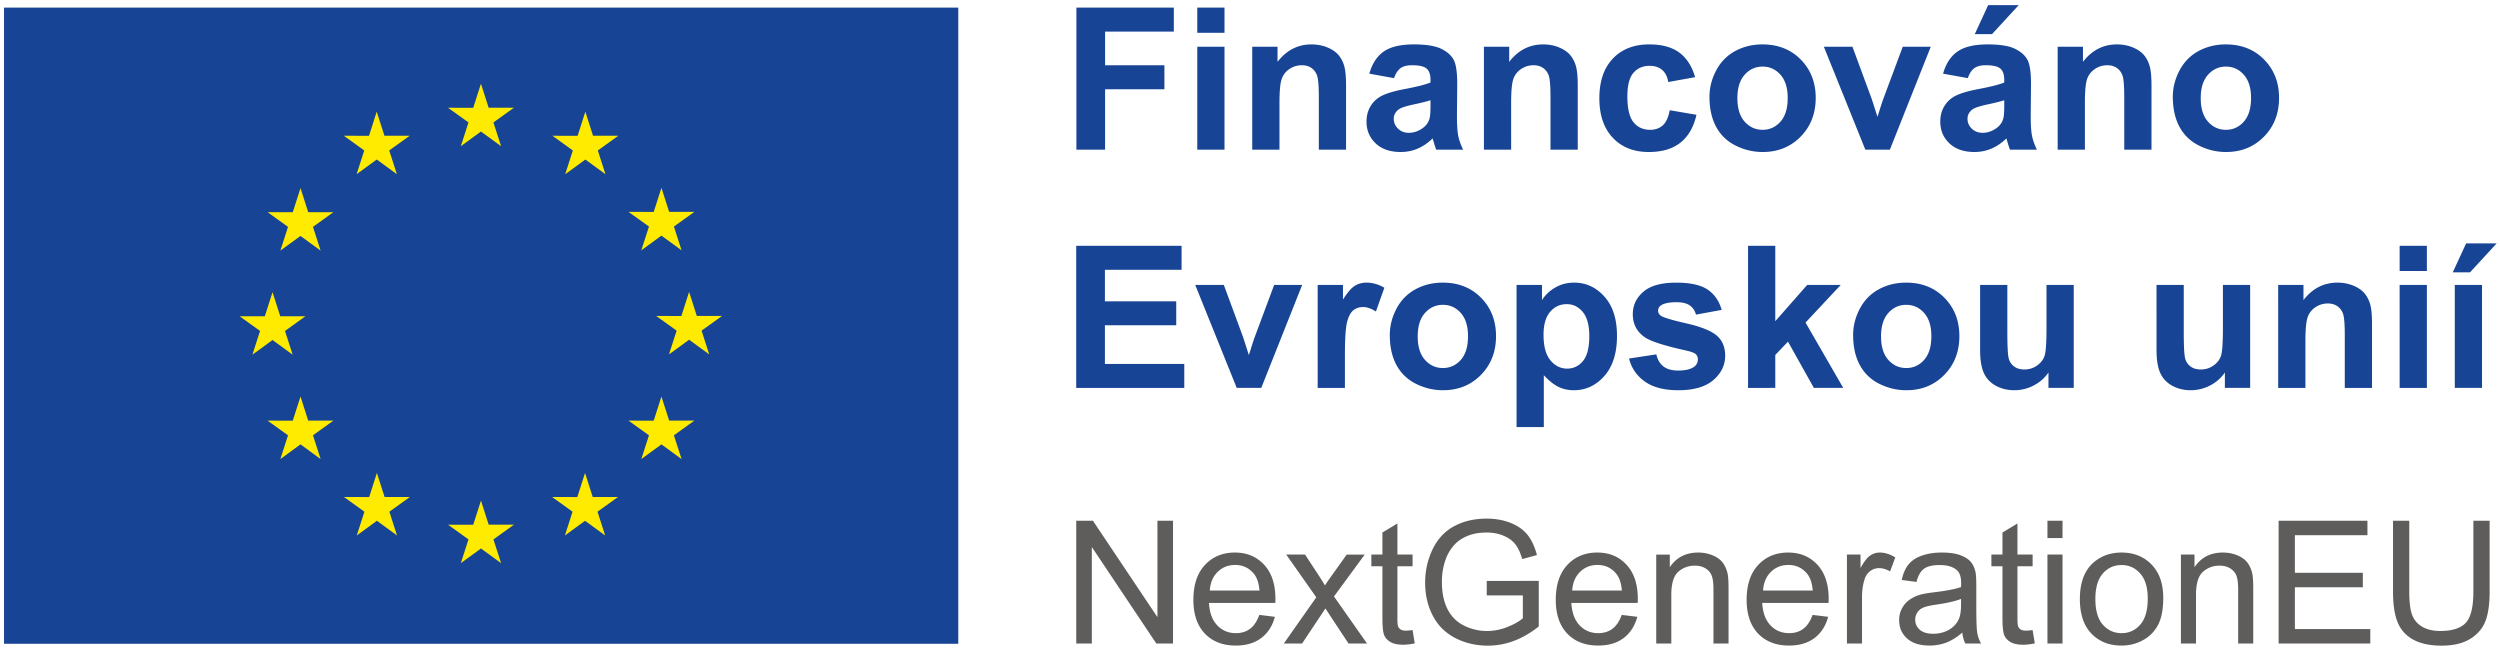 <svg xmlns="http://www.w3.org/2000/svg" width="771.328" height="200.699"><path fill="#174494" d="M1.241 2.346h294.414v196.279H1.241z"/><path fill="#FFEB00" d="M142.174 45.113l6.212-4.533 6.215 4.533-2.366-7.332 6.31-4.533h-7.777l-2.382-7.421-2.38 7.428-7.774-.007 6.307 4.533zm-32.15 8.637l6.213-4.534 6.209 4.534-2.362-7.332 6.308-4.534h-7.779l-2.38-7.429-2.379 7.438-7.775-.009 6.306 4.534zm-17.311 4.282l-2.38 7.437-7.774-.009 6.306 4.534-2.364 7.333 6.212-4.534 6.212 4.534-2.364-7.333 6.306-4.534h-7.774zm-8.629 46.87l6.209 4.534-2.361-7.331 6.306-4.534h-7.774l-2.38-7.429-2.38 7.445-7.778-.016 6.31 4.534-2.364 7.331zm11.009 24.874l-2.38-7.428-2.381 7.436-7.773-.008 6.305 4.533-2.364 7.334 6.213-4.543 6.212 4.543-2.364-7.334 6.305-4.533zm23.569 23.568l-2.38-7.418-2.377 7.428-7.777-.01 6.305 4.533-2.359 7.334 6.212-4.533 6.208 4.533-2.36-7.334 6.306-4.533zm32.109 8.541l-2.38-7.428-2.377 7.438-7.777-.01 6.305 4.535-2.359 7.332 6.212-4.535 6.209 4.535-2.365-7.332 6.31-4.535zm32.109-8.541l-2.376-7.418-2.385 7.428-7.768-.01 6.3 4.533-2.359 7.334 6.212-4.533 6.212 4.533-2.368-7.334 6.31-4.533zm23.577-23.568l-2.385-7.428-2.384 7.436-7.768-.008 6.308 4.533-2.367 7.334 6.211-4.543 6.213 4.543-2.368-7.334 6.309-4.533zm16.311-32.295h-7.778l-2.384-7.429-2.377 7.437-7.778-.008 6.311 4.533-2.362 7.332 6.206-4.541 6.211 4.541-2.359-7.332zM197.86 77.229l6.211-4.533 6.213 4.533-2.367-7.333 6.31-4.524h-7.77l-2.386-7.429-2.383 7.437-7.77-.008 6.31 4.524zm-17.266-42.765l-2.376 7.437-7.779-.017 6.301 4.542-2.359 7.332 6.222-4.541 6.202 4.541-2.359-7.332 6.309-4.542h-7.786z"/><path fill="#174494" d="M332.103 46.18V2.336h30.056v7.417h-21.204v10.378h18.302v7.417h-18.302V46.18zm37.293-43.844h8.405v7.776h-8.405V2.336zm0 12.082h8.405v31.761h-8.405V14.418zm45.909 31.762H406.9V29.97c0-3.429-.18-5.647-.538-6.654-.359-1.006-.942-1.789-1.75-2.348-.808-.558-1.779-.837-2.916-.837-1.455 0-2.761.399-3.918 1.196-1.156.798-1.948 1.855-2.377 3.171-.43 1.315-.644 3.748-.644 7.297V46.18h-8.403V14.419h7.804v4.665c2.771-3.589 6.261-5.383 10.468-5.383 1.854 0 3.548.334 5.085 1.002 1.534.668 2.696 1.52 3.484 2.557a9.285 9.285 0 011.644 3.529c.31 1.316.465 3.2.465 5.652V46.18zm14.802-22.072l-7.626-1.375c.856-3.071 2.333-5.344 4.426-6.819 2.094-1.475 5.204-2.213 9.331-2.213 3.748 0 6.538.444 8.374 1.331 1.834.887 3.126 2.014 3.872 3.379.748 1.366 1.122 3.873 1.122 7.522l-.089 9.809c0 2.792.134 4.85.403 6.176s.771 2.746 1.51 4.262h-8.313c-.22-.559-.488-1.386-.808-2.483-.14-.498-.239-.827-.3-.987-1.437 1.396-2.97 2.443-4.604 3.141-1.636.697-3.38 1.046-5.233 1.046-3.271 0-5.848-.887-7.732-2.661-1.883-1.775-2.825-4.018-2.825-6.729 0-1.795.429-3.395 1.285-4.801.857-1.405 2.059-2.482 3.605-3.23 1.544-.747 3.771-1.4 6.683-1.958 3.927-.738 6.649-1.426 8.165-2.064v-.837c0-1.615-.398-2.767-1.196-3.455-.798-.687-2.303-1.031-4.517-1.031-1.495 0-2.66.294-3.498.882-.837.589-1.516 1.62-2.035 3.095m11.246 6.819c-1.077.359-2.781.788-5.114 1.286-2.333.499-3.856.987-4.575 1.465-1.097.778-1.646 1.765-1.646 2.961 0 1.177.438 2.194 1.316 3.051.877.857 1.993 1.286 3.349 1.286 1.515 0 2.962-.499 4.336-1.496 1.02-.757 1.686-1.684 2.005-2.781.219-.718.329-2.083.329-4.097v-1.675zm45.429 15.253h-8.405V29.97c0-3.429-.179-5.647-.537-6.654-.359-1.006-.941-1.789-1.751-2.348-.806-.558-1.778-.837-2.915-.837-1.456 0-2.762.399-3.919 1.196-1.154.798-1.947 1.855-2.377 3.171-.429 1.315-.643 3.748-.643 7.297V46.18h-8.403V14.419h7.805v4.665c2.771-3.589 6.261-5.383 10.469-5.383 1.854 0 3.548.334 5.084 1.002 1.534.668 2.696 1.52 3.484 2.557a9.302 9.302 0 011.645 3.529c.309 1.316.464 3.2.464 5.652V46.18zM523 23.81l-8.285 1.495c-.279-1.654-.913-2.901-1.898-3.738-.987-.837-2.269-1.256-3.843-1.256-2.095 0-3.764.723-5.01 2.168-1.247 1.446-1.869 3.863-1.869 7.253 0 3.768.632 6.43 1.898 7.985 1.267 1.555 2.966 2.332 5.099 2.332 1.596 0 2.902-.453 3.918-1.361 1.018-.906 1.736-2.467 2.153-4.68l8.254 1.406c-.855 3.788-2.502 6.649-4.934 8.583-2.434 1.934-5.692 2.901-9.78 2.901-4.645 0-8.349-1.465-11.11-4.396-2.761-2.931-4.141-6.988-4.141-12.172 0-5.244 1.385-9.326 4.156-12.247 2.771-2.921 6.52-4.382 11.246-4.382 3.865 0 6.942.833 9.225 2.497 2.283 1.666 3.923 4.203 4.921 7.612m4.425 6.041c0-2.791.689-5.492 2.063-8.104 1.377-2.612 3.325-4.606 5.848-5.982 2.521-1.375 5.338-2.063 8.448-2.063 4.805 0 8.743 1.56 11.813 4.68 3.07 3.121 4.606 7.064 4.606 11.828 0 4.806-1.55 8.788-4.65 11.948-3.101 3.16-7.004 4.74-11.709 4.74-2.911 0-5.688-.658-8.329-1.974-2.642-1.315-4.649-3.245-6.026-5.786-1.375-2.544-2.064-5.638-2.064-9.287m8.613.448c0 3.15.747 5.563 2.243 7.237 1.495 1.675 3.339 2.513 5.534 2.513 2.191 0 4.03-.838 5.517-2.513 1.486-1.674 2.228-4.106 2.228-7.297 0-3.11-.741-5.503-2.228-7.178-1.486-1.674-3.325-2.512-5.517-2.512-2.195 0-4.039.838-5.534 2.512-1.496 1.675-2.243 4.088-2.243 7.238m39.477 15.881l-12.8-31.761h8.823l5.98 16.209 1.734 5.414c.459-1.376.749-2.283.868-2.722.278-.897.577-1.794.896-2.692l6.043-16.209h8.643l-12.62 31.761h-7.567zm31.613-22.071l-7.627-1.376c.855-3.07 2.332-5.343 4.426-6.819 2.093-1.475 5.205-2.213 9.331-2.213 3.748 0 6.539.444 8.375 1.331 1.833.887 3.124 2.014 3.872 3.379.748 1.366 1.122 3.873 1.122 7.522l-.09 9.81c0 2.791.135 4.85.403 6.175.27 1.327.772 2.747 1.511 4.262h-8.314c-.22-.558-.489-1.385-.807-2.482-.141-.498-.24-.827-.3-.987-1.437 1.396-2.972 2.443-4.605 3.14-1.635.698-3.38 1.047-5.234 1.047-3.27 0-5.847-.887-7.73-2.662-1.884-1.774-2.826-4.017-2.826-6.729 0-1.794.428-3.394 1.285-4.8.857-1.405 2.059-2.482 3.604-3.23 1.544-.747 3.772-1.4 6.685-1.959 3.927-.737 6.648-1.425 8.165-2.063v-.838c0-1.615-.4-2.766-1.196-3.454-.798-.688-2.304-1.032-4.517-1.032-1.496 0-2.662.295-3.498.883-.839.588-1.517 1.62-2.035 3.095m11.245 6.819c-1.077.358-2.782.787-5.115 1.286-2.333.498-3.858.987-4.575 1.465-1.097.778-1.645 1.765-1.645 2.961 0 1.176.438 2.193 1.314 3.05.877.858 1.993 1.286 3.351 1.286 1.515 0 2.962-.498 4.336-1.495 1.018-.757 1.685-1.684 2.004-2.781.219-.718.33-2.084.33-4.098v-1.674zm-9.092-20.397l4.127-8.942h9.421l-8.227 8.942h-5.321zm54.521 35.649h-8.404V29.97c0-3.429-.18-5.647-.538-6.654-.359-1.006-.942-1.789-1.75-2.348-.808-.558-1.779-.837-2.916-.837-1.455 0-2.761.399-3.918 1.196-1.155.798-1.948 1.855-2.377 3.171-.429 1.315-.644 3.748-.644 7.297V46.18h-8.402V14.419h7.804v4.665c2.771-3.589 6.261-5.383 10.468-5.383 1.855 0 3.548.334 5.085 1.002 1.534.668 2.697 1.52 3.484 2.557.786 1.037 1.334 2.213 1.644 3.529s.465 3.2.465 5.652V46.18zm6.579-16.329c0-2.791.688-5.492 2.063-8.104 1.377-2.612 3.326-4.606 5.848-5.982 2.521-1.375 5.338-2.063 8.448-2.063 4.805 0 8.743 1.56 11.813 4.68 3.07 3.121 4.606 7.064 4.606 11.828 0 4.806-1.55 8.788-4.65 11.948-3.101 3.16-7.004 4.74-11.709 4.74-2.911 0-5.688-.658-8.329-1.974-2.641-1.315-4.649-3.245-6.026-5.786-1.376-2.544-2.064-5.638-2.064-9.287m8.612.448c0 3.15.747 5.563 2.244 7.237 1.494 1.675 3.338 2.513 5.532 2.513 2.192 0 4.03-.838 5.518-2.513 1.486-1.674 2.229-4.106 2.229-7.297 0-3.11-.743-5.503-2.229-7.178-1.487-1.674-3.325-2.512-5.518-2.512-2.194 0-4.038.838-5.532 2.512-1.497 1.675-2.244 4.088-2.244 7.238m-346.95 89.381V75.835h32.509v7.417h-23.656v9.721h22.011v7.385h-22.011v11.933h24.493v7.389zm49.525 0l-12.8-31.761h8.823l5.982 16.208 1.734 5.414c.458-1.377.749-2.283.868-2.722.278-.897.578-1.795.896-2.692l6.043-16.208h8.642l-12.62 31.761h-7.568zm33.378 0h-8.405V87.918h7.807v4.515c1.335-2.133 2.536-3.539 3.604-4.216 1.067-.678 2.277-1.018 3.634-1.018 1.914 0 3.758.53 5.532 1.585l-2.602 7.328c-1.417-.917-2.731-1.376-3.947-1.376-1.178 0-2.174.325-2.99.973-.818.647-1.461 1.819-1.929 3.514-.47 1.694-.703 5.243-.703 10.646v9.811zm13.847-16.33c0-2.791.688-5.492 2.062-8.104 1.377-2.612 3.326-4.606 5.849-5.982 2.521-1.375 5.338-2.064 8.447-2.064 4.806 0 8.743 1.561 11.813 4.681 3.07 3.121 4.605 7.064 4.605 11.829 0 4.805-1.549 8.787-4.649 11.948-3.102 3.16-7.004 4.74-11.709 4.74-2.911 0-5.688-.659-8.328-1.974-2.642-1.316-4.651-3.246-6.028-5.787-1.375-2.543-2.062-5.637-2.062-9.287m8.612.449c0 3.15.746 5.562 2.243 7.236 1.494 1.676 3.339 2.512 5.533 2.512 2.192 0 4.032-.836 5.518-2.512 1.485-1.675 2.229-4.107 2.229-7.296 0-3.11-.743-5.503-2.229-7.178-1.485-1.675-3.325-2.512-5.518-2.512-2.194 0-4.039.837-5.533 2.512-1.497 1.675-2.243 4.087-2.243 7.238m30.505-15.881h7.836v4.665c1.018-1.595 2.394-2.891 4.127-3.888 1.736-.997 3.658-1.496 5.772-1.496 3.688 0 6.819 1.446 9.391 4.337 2.572 2.892 3.857 6.918 3.857 12.083 0 5.303-1.295 9.426-3.886 12.366-2.593 2.941-5.734 4.411-9.421 4.411-1.757 0-3.346-.35-4.771-1.047-1.427-.698-2.927-1.895-4.502-3.589v16.001h-8.404V87.918zm8.316 15.343c0 3.569.707 6.206 2.123 7.909 1.415 1.705 3.14 2.557 5.174 2.557 1.954 0 3.578-.781 4.875-2.348 1.296-1.563 1.944-4.131 1.944-7.7 0-3.329-.669-5.802-2.004-7.417-1.337-1.614-2.991-2.422-4.966-2.422-2.054 0-3.758.793-5.112 2.377-1.358 1.586-2.034 3.933-2.034 7.044m26.377 7.356l8.434-1.285c.359 1.635 1.087 2.875 2.183 3.724 1.098.847 2.632 1.269 4.606 1.269 2.173 0 3.808-.396 4.905-1.195.736-.557 1.105-1.307 1.105-2.242 0-.637-.199-1.167-.598-1.585-.418-.399-1.356-.769-2.812-1.106-6.778-1.496-11.076-2.861-12.89-4.098-2.512-1.714-3.77-4.098-3.77-7.148 0-2.751 1.088-5.064 3.262-6.939 2.172-1.874 5.542-2.811 10.107-2.811 4.347 0 7.576.709 9.69 2.124 2.112 1.416 3.568 3.509 4.366 6.281l-7.926 1.465c-.339-1.236-.981-2.184-1.929-2.842-.948-.657-2.298-.986-4.053-.986-2.212 0-3.797.309-4.754.927-.64.439-.957 1.007-.957 1.705 0 .598.277 1.106.837 1.525.757.558 3.374 1.345 7.851 2.362 4.477 1.019 7.601 2.263 9.375 3.739 1.754 1.494 2.633 3.578 2.633 6.25 0 2.91-1.217 5.412-3.648 7.507-2.434 2.093-6.032 3.14-10.797 3.14-4.327 0-7.75-.877-10.273-2.631-2.521-1.757-4.17-4.14-4.947-7.15m36.725 9.063V75.835h8.403v23.268l9.84-11.185h10.348l-10.857 11.604 11.634 20.158h-9.061l-7.986-14.268-3.918 4.1v10.168zm32.42-16.33c0-2.791.688-5.492 2.062-8.104 1.377-2.612 3.326-4.606 5.849-5.982 2.521-1.375 5.338-2.064 8.448-2.064 4.805 0 8.742 1.561 11.813 4.681 3.07 3.121 4.605 7.064 4.605 11.829 0 4.805-1.549 8.787-4.649 11.948-3.102 3.16-7.004 4.74-11.709 4.74-2.911 0-5.688-.659-8.328-1.974-2.642-1.316-4.651-3.246-6.028-5.787-1.375-2.543-2.063-5.637-2.063-9.287m8.612.449c0 3.15.746 5.562 2.243 7.236 1.494 1.676 3.339 2.512 5.533 2.512 2.192 0 4.032-.836 5.517-2.512 1.486-1.675 2.229-4.107 2.229-7.296 0-3.11-.743-5.503-2.229-7.178-1.484-1.675-3.324-2.512-5.517-2.512-2.194 0-4.039.837-5.533 2.512-1.497 1.675-2.243 4.087-2.243 7.238m51.651 15.881v-4.756c-1.157 1.695-2.677 3.031-4.563 4.008a12.778 12.778 0 01-5.966 1.465c-2.134 0-4.047-.469-5.741-1.404-1.695-.939-2.922-2.254-3.68-3.949-.757-1.693-1.135-4.037-1.135-7.027V87.918h8.402v14.593c0 4.467.154 7.203.464 8.211.31 1.006.872 1.804 1.689 2.392.817.589 1.855.882 3.111.882 1.435 0 2.722-.393 3.856-1.181 1.139-.788 1.914-1.765 2.334-2.931.417-1.168.627-4.022.627-8.568V87.918h8.404v31.761h-7.802zm54.429 0v-4.756c-1.156 1.695-2.676 3.031-4.561 4.008a12.784 12.784 0 01-5.966 1.465c-2.135 0-4.049-.469-5.743-1.404-1.694-.939-2.92-2.254-3.68-3.949-.756-1.693-1.134-4.037-1.134-7.027V87.918h8.402v14.593c0 4.467.155 7.203.464 8.211.31 1.006.872 1.804 1.69 2.392.816.589 1.854.882 3.109.882 1.436 0 2.723-.393 3.858-1.181 1.137-.788 1.913-1.765 2.334-2.931.417-1.168.627-4.022.627-8.568V87.918h8.404v31.761h-7.804zm45.4 0h-8.405v-16.211c0-3.428-.179-5.647-.538-6.654-.358-1.006-.941-1.788-1.75-2.347-.806-.558-1.778-.838-2.915-.838-1.455 0-2.762.4-3.919 1.197-1.154.798-1.947 1.854-2.377 3.17-.429 1.316-.643 3.748-.643 7.296v14.387h-8.403V87.918h7.805v4.665c2.771-3.589 6.261-5.384 10.469-5.384 1.854 0 3.547.334 5.083 1.002 1.535.669 2.698 1.521 3.485 2.558a9.285 9.285 0 011.644 3.529c.309 1.316.465 3.2.465 5.652v19.74zm8.521-43.845h8.404v7.776h-8.404v-7.776zm0 12.083h8.404v31.761h-8.404V87.918zM770.3 75.087l-8.225 8.943h-5.323l4.127-8.943h9.421m-12.921 12.831h8.405v31.761h-8.405z"/><path d="M332.054 198.557v-37.898h5.145l19.906 29.754v-29.754h4.809v37.898h-5.145l-19.906-29.781v29.781h-4.809zm56.486-8.842l4.809.594c-.758 2.811-2.162 4.99-4.213 6.541-2.052 1.551-4.671 2.326-7.859 2.326-4.016 0-7.2-1.236-9.552-3.709s-3.529-5.941-3.529-10.404c0-4.619 1.189-8.205 3.567-10.756s5.463-3.826 9.255-3.826c3.671 0 6.67 1.25 8.997 3.75 2.326 2.498 3.49 6.014 3.49 10.547 0 .275-.01.689-.027 1.24h-20.474c.172 3.018 1.025 5.326 2.56 6.93 1.534 1.602 3.447 2.402 5.739 2.402 1.706 0 3.162-.447 4.369-1.344 1.205-.897 2.161-2.326 2.868-4.291zm-15.278-7.524h15.331c-.207-2.309-.793-4.041-1.758-5.195-1.482-1.793-3.404-2.689-5.765-2.689-2.137 0-3.934.717-5.39 2.146-1.457 1.43-2.263 3.344-2.418 5.738zm22.827 16.366l10.03-14.271-9.28-13.184h5.816l4.214 6.438a77.99 77.99 0 011.913 3.076 93.35 93.35 0 012.094-3.025l4.628-6.488h5.558l-9.487 12.926 10.211 14.529h-5.713l-5.636-8.531-1.499-2.301-7.213 10.832h-5.636zm39.734-4.162l.673 4.109c-1.311.275-2.482.414-3.517.414-1.688 0-2.998-.268-3.929-.801-.931-.535-1.586-1.236-1.965-2.107-.38-.869-.569-2.701-.569-5.494v-15.795h-3.412v-3.619h3.412v-6.799l4.628-2.793v9.592h4.679v3.619h-4.679v16.055c0 1.326.081 2.18.245 2.559s.431.682.802.904c.37.225.9.336 1.59.336.517-.001 1.198-.059 2.042-.18zm22.879-10.704v-4.447l16.054-.025v14.064c-2.465 1.965-5.007 3.441-7.627 4.434a22.635 22.635 0 01-8.065 1.486c-3.723 0-7.105-.797-10.146-2.393-3.042-1.594-5.339-3.898-6.89-6.914s-2.327-6.387-2.327-10.109c0-3.688.771-7.131 2.314-10.326 1.542-3.197 3.761-5.572 6.656-7.123s6.23-2.326 10.005-2.326c2.74 0 5.218.443 7.433 1.33 2.214.889 3.951 2.125 5.209 3.711s2.214 3.654 2.869 6.203l-4.523 1.242c-.569-1.93-1.275-3.447-2.12-4.551-.845-1.102-2.051-1.986-3.619-2.648-1.568-.664-3.31-.996-5.222-.996-2.293 0-4.274.35-5.946 1.047s-3.021 1.615-4.046 2.754a13.167 13.167 0 00-2.392 3.748c-.965 2.344-1.447 4.885-1.447 7.627 0 3.377.582 6.203 1.745 8.479s2.856 3.965 5.08 5.066a15.712 15.712 0 007.083 1.654c2.172 0 4.291-.418 6.359-1.254s3.637-1.727 4.705-2.676v-7.057h-11.142zm41.648 6.024l4.809.594c-.759 2.811-2.163 4.99-4.214 6.541-2.052 1.551-4.671 2.326-7.859 2.326-4.016 0-7.199-1.236-9.552-3.709s-3.529-5.941-3.529-10.404c0-4.619 1.189-8.205 3.568-10.756 2.378-2.551 5.463-3.826 9.255-3.826 3.671 0 6.669 1.25 8.996 3.75 2.326 2.498 3.49 6.014 3.49 10.547 0 .275-.009.689-.026 1.24h-20.475c.172 3.018 1.025 5.326 2.56 6.93 1.534 1.602 3.446 2.402 5.739 2.402 1.706 0 3.162-.447 4.369-1.344 1.206-.897 2.162-2.326 2.869-4.291zm-15.279-7.524h15.33c-.207-2.309-.793-4.041-1.758-5.195-1.482-1.793-3.404-2.689-5.765-2.689-2.138 0-3.935.717-5.391 2.146s-2.26 3.344-2.416 5.738zM511 198.557v-27.455h4.188v3.904c2.017-3.016 4.929-4.525 8.738-4.525 1.654 0 3.175.299 4.563.893s2.426 1.375 3.115 2.34 1.172 2.111 1.448 3.438c.172.863.258 2.371.258 4.525v16.881h-4.653v-16.701c0-1.895-.181-3.313-.543-4.252-.361-.939-1.004-1.689-1.926-2.25-.922-.559-2.003-.84-3.244-.84-1.982 0-3.692.629-5.132 1.887-1.439 1.26-2.158 3.646-2.158 7.162v14.994H511zm48.239-8.842l4.809.594c-.759 2.811-2.163 4.99-4.214 6.541-2.052 1.551-4.671 2.326-7.859 2.326-4.016 0-7.199-1.236-9.552-3.709s-3.529-5.941-3.529-10.404c0-4.619 1.189-8.205 3.568-10.756 2.378-2.551 5.463-3.826 9.255-3.826 3.671 0 6.669 1.25 8.996 3.75 2.326 2.498 3.49 6.014 3.49 10.547 0 .275-.009.689-.026 1.24h-20.475c.172 3.018 1.025 5.326 2.56 6.93 1.534 1.602 3.446 2.402 5.739 2.402 1.706 0 3.162-.447 4.369-1.344 1.206-.897 2.162-2.326 2.869-4.291zm-15.278-7.524h15.33c-.207-2.309-.793-4.041-1.758-5.195-1.482-1.793-3.404-2.689-5.765-2.689-2.138 0-3.935.717-5.391 2.146s-2.261 3.344-2.416 5.738zm25.878 16.366v-27.455h4.188v4.162c1.068-1.947 2.056-3.23 2.96-3.852a5.164 5.164 0 012.986-.932c1.568 0 3.162.5 4.782 1.5l-1.603 4.316c-1.138-.672-2.275-1.008-3.412-1.008a4.432 4.432 0 00-2.74.918c-.811.611-1.388 1.461-1.732 2.547-.517 1.654-.775 3.465-.775 5.428v14.375h-4.654zm35.598-3.387c-1.724 1.465-3.383 2.498-4.977 3.102-1.595.604-3.305.904-5.132.904-3.016 0-5.334-.736-6.954-2.209-1.62-1.475-2.43-3.357-2.43-5.648 0-1.346.306-2.572.918-3.686.611-1.111 1.413-2.002 2.404-2.674a11.193 11.193 0 013.348-1.525c.913-.242 2.292-.475 4.136-.699 3.757-.447 6.523-.982 8.299-1.602.017-.639.025-1.043.025-1.215 0-1.896-.439-3.232-1.318-4.008-1.188-1.051-2.956-1.576-5.3-1.576-2.188 0-3.804.383-4.847 1.15-1.043.766-1.814 2.123-2.313 4.07l-4.55-.619c.413-1.949 1.094-3.521 2.042-4.719.947-1.197 2.317-2.119 4.11-2.766 1.792-.646 3.869-.971 6.23-.971 2.344 0 4.248.277 5.713.828s2.542 1.246 3.231 2.08c.689.838 1.172 1.893 1.448 3.168.154.793.232 2.223.232 4.291v6.205c0 4.326.099 7.061.297 8.207s.591 2.246 1.177 3.297h-4.86c-.481-.963-.792-2.092-.929-3.385zm-.388-10.393c-1.689.689-4.223 1.275-7.601 1.758-1.913.275-3.267.586-4.059.93-.793.346-1.405.85-1.836 1.514s-.646 1.4-.646 2.209c0 1.242.469 2.275 1.408 3.104.939.826 2.314 1.24 4.124 1.24 1.792 0 3.387-.391 4.782-1.176 1.396-.785 2.421-1.857 3.076-3.219.5-1.051.75-2.602.75-4.654v-1.706zm22.077 9.618l.673 4.109c-1.311.275-2.482.414-3.517.414-1.688 0-2.998-.268-3.929-.801-.931-.535-1.586-1.236-1.965-2.107-.38-.869-.569-2.701-.569-5.494v-15.795h-3.412v-3.619h3.412v-6.799l4.628-2.793v9.592h4.679v3.619h-4.679v16.055c0 1.326.081 2.18.245 2.559s.431.682.802.904c.37.225.9.336 1.59.336.517-.001 1.197-.059 2.042-.18zm4.576-28.385v-5.352h4.653v5.352h-4.653zm0 32.547v-27.455h4.653v27.455h-4.653zm10.004-13.729c0-5.084 1.413-8.85 4.24-11.297 2.36-2.033 5.238-3.051 8.634-3.051 3.774 0 6.859 1.238 9.255 3.711s3.594 5.889 3.594 10.25c0 3.533-.53 6.313-1.59 8.336-1.06 2.025-2.603 3.6-4.628 4.719-2.025 1.121-4.235 1.68-6.631 1.68-3.843 0-6.95-1.23-9.319-3.695-2.37-2.465-3.555-6.016-3.555-10.653zm4.782 0c0 3.516.768 6.15 2.301 7.898 1.534 1.75 3.465 2.623 5.791 2.623 2.31 0 4.231-.879 5.766-2.637 1.533-1.758 2.301-4.438 2.301-8.039 0-3.395-.771-5.967-2.314-7.717-1.542-1.75-3.46-2.623-5.752-2.623-2.326 0-4.257.869-5.791 2.609-1.534 1.744-2.302 4.371-2.302 7.886zm26.396 13.729v-27.455h4.188v3.904c2.017-3.016 4.929-4.525 8.738-4.525 1.654 0 3.175.299 4.563.893s2.426 1.375 3.115 2.34 1.172 2.111 1.448 3.438c.172.863.258 2.371.258 4.525v16.881h-4.653v-16.701c0-1.895-.181-3.313-.543-4.252-.361-.939-1.004-1.689-1.926-2.25-.922-.559-2.003-.84-3.244-.84-1.982 0-3.692.629-5.132 1.887-1.439 1.26-2.158 3.646-2.158 7.162v14.994h-4.654zm30.142 0v-37.898h27.403v4.471h-22.388v11.607h20.966v4.447h-20.966v12.9h23.267v4.473h-28.282zm65.101-16.002c0 3.809-.431 6.832-1.292 9.072-.862 2.242-2.417 4.064-4.666 5.469s-5.201 2.107-8.854 2.107c-3.551 0-6.454-.613-8.712-1.836-2.258-1.225-3.869-2.994-4.835-5.313-.965-2.318-1.447-5.484-1.447-9.5v-21.896h5.016v21.869c0 3.293.306 5.719.917 7.277.612 1.561 1.663 2.764 3.154 3.607 1.49.844 3.313 1.266 5.468 1.266 3.688 0 6.316-.836 7.885-2.508 1.568-1.67 2.353-4.885 2.353-9.643v-21.869h5.015" fill="#5F5C5C"/></svg>